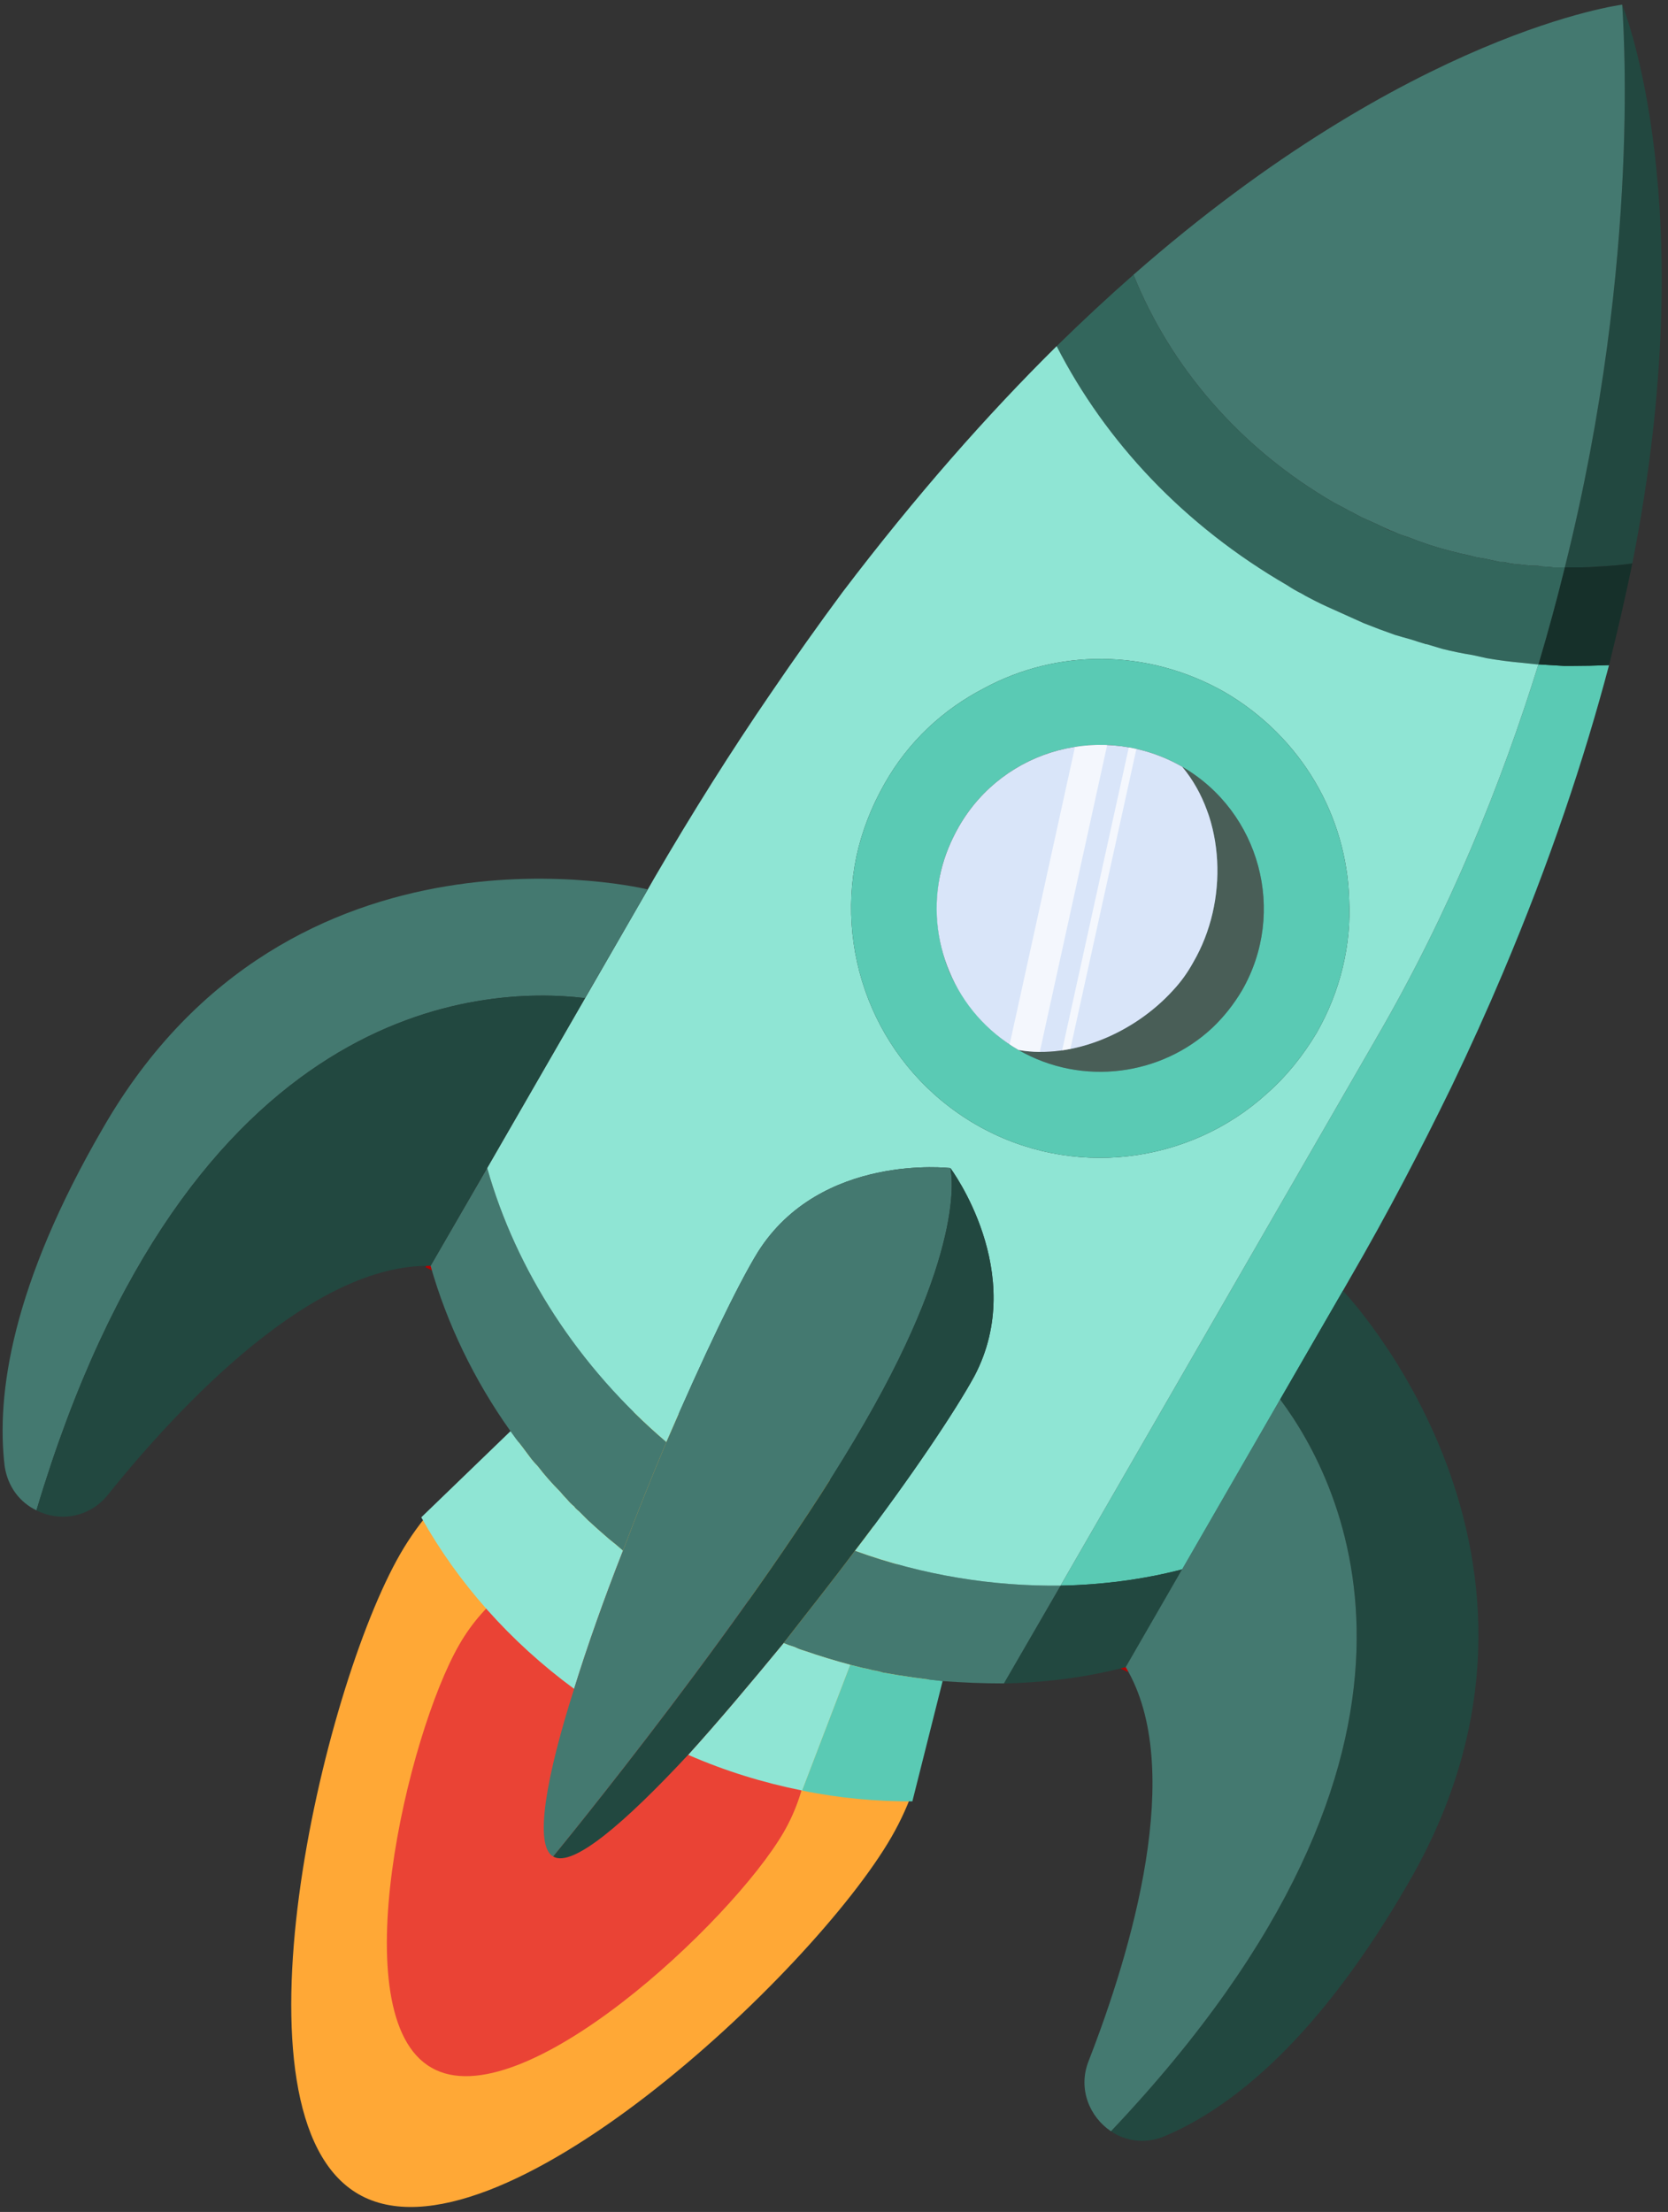 <svg version="1.2" xmlns="http://www.w3.org/2000/svg" viewBox="0 0 215 285" width="215" height="285">
	<rect x="0" y="0" width="215" height="285" fill="#333333" stroke="none"/>
	<title>rocket-svg</title>
	<defs>
		<clipPath clipPathUnits="userSpaceOnUse" id="cp1">
			<path d="m124.87-48l168.37 97.21-162.87 282.09-168.37-97.21z"/>
		</clipPath>
		<clipPath clipPathUnits="userSpaceOnUse" id="cp2">
			<path d="m153.84 123.97q-1.15 2-2.65 3.63c-4.89 5.4-12.84 8.92-19.89 7.68-8.25-4.76-12.06-14.26-9.98-23.09q0.69-2.93 2.27-5.68c5.81-10.07 18.69-13.52 28.76-7.7 5.53 6.59 6.04 17.28 1.49 25.16z"/>
		</clipPath>
	</defs>
	<style>
		.s0 { opacity: .5;fill: #bfcff0 } 
		.s1 { fill: #ffa836 } 
		.s2 { fill: #ea4335 } 
		.s3 { fill: #495e57 } 
		.s4 { fill: none;stroke: #b20000;stroke-miterlimit:10 } 
		.s5 { fill: #5acab4 } 
		.s6 { fill: #224840 } 
		.s7 { fill: #447970 } 
		.s8 { fill: #16302a } 
		.s9 { fill: #33665c } 
		.s10 { fill: #8fe5d4 } 
		.s11 { fill: #d9e5f9 } 
		.s12 { opacity: .7;fill: none;stroke: #ffffff;stroke-miterlimit:10 } 
		.s13 { opacity: .7;fill: none;stroke: #ffffff;stroke-miterlimit:10;stroke-width: 4 } 
		.s14 { fill: none;stroke: #b20000;stroke-miterlimit:10;stroke-width: .7 } 
		.s15 { fill: none;stroke: #b20000;stroke-miterlimit:10;stroke-width: 1.2 } 
	</style>
	<g id="Clip-Path" clip-path="url(#cp1)">
		<g id="Layer">
			<path id="Layer" class="s0" d="m132.6 133.1c8.8 5.1 20.2 2.1 25.3-6.8 5.1-8.9 2.1-20.2-6.8-25.3-8.9-5.2-20.2-2.1-25.3 6.8-5.2 8.8-2.1 20.2 6.8 25.3z"/>
			<path id="Layer" class="s1" d="m114.9 236.7c-10.1 17.5-51.2 56.1-68.7 46-17.5-10.1-4.7-65 5.4-82.5 10.1-17.5 32.5-23.5 50-13.4 17.4 10.1 23.4 32.4 13.3 49.9z"/>
			<path id="Layer" class="s2" d="m101 236.1c-6.7 11.5-33.9 37-45.4 30.3-11.6-6.6-3.1-42.9 3.6-54.5 6.6-11.5 21.4-15.5 33-8.8 11.5 6.6 15.5 21.4 8.8 33z"/>
			<path id="Layer" class="s3" d="m160.1 127.6q-1.6 2.7-3.8 4.8c-6.6 6.2-16.8 7.6-25 2.9 7.1 1.2 15-2.3 19.9-7.7q1.5-1.6 2.6-3.6c4.6-7.9 4.1-18.6-1.4-25.2 10 5.8 13.5 18.7 7.7 28.8z"/>
			<path id="Layer" fill-rule="evenodd" class="s4" d="m144.9 215.2l0.2-0.4"/>
			<path id="Layer" class="s5" d="m173.1 166.3l-20.7 35.9c-5 1.3-10.3 2-15.7 2.1l40.8-70.7c9.4-16.2 16-32.6 20.8-48q1.6 0.1 3.3 0.2 0.4 0 0.9 0 2.4 0 4.9-0.1c-3.2 12.1-7.6 25.3-13.7 39.7q-3 7.1-6.6 14.6c-3.9 8-8.2 16.3-13.2 24.9q-0.4 0.7-0.8 1.4z"/>
			<path id="Layer" fill-rule="evenodd" class="s4" d="m55.5 163.1l-0.2 0.4"/>
			<path id="Layer" class="s6" d="m210.4 72.6q-2.2 0.3-4.4 0.4-1.1 0.1-2.1 0.1-1 0-2.1 0 0 0-0.1 0c10.1-40.3 7.4-71.6 7.4-72.5 0.3 0.8 10.4 26 1.3 72z"/>
			<path id="Layer" class="s7" d="m201.7 73.1c0 0-0.1 0-0.1 0q-0.7 0-1.4 0-0.7-0.1-1.3-0.1-0.3 0-0.6-0.1-0.9 0-1.8-0.1-0.6-0.1-1.1-0.1-0.8-0.1-1.6-0.3-0.3 0-0.5 0-0.9-0.2-1.8-0.4-0.6-0.1-1.2-0.2-0.8-0.2-1.6-0.4-0.1 0-0.1 0-0.8-0.2-1.6-0.4-2.8-0.7-5.5-1.8-0.7-0.2-1.2-0.4-0.6-0.3-1.2-0.5-0.9-0.4-1.7-0.8-0.9-0.4-1.8-0.8-0.6-0.3-1.3-0.7-0.3-0.1-0.6-0.3-0.9-0.5-1.7-0.9c-12.3-7.1-21.2-17.7-25.9-29.4 35.8-31.4 63-34.8 63-34.8 0 0.9 2.7 32.2-7.4 72.5z"/>
			<path id="Layer" class="s8" d="m207.4 85.7q-2.5 0.1-4.9 0.1-0.5 0-0.9 0-1.7-0.1-3.3-0.2 1.9-6.4 3.4-12.5 0.1 0 0.1 0 1.1 0 2.1 0 1 0 2.1-0.1 2.2-0.1 4.4-0.4-1.3 6.3-3 13.1z"/>
			<path id="Layer" class="s9" d="m198.3 85.6c0 0-0.2 0-0.2 0q-1-0.1-1.9-0.2-2.3-0.2-4.6-0.6-0.9-0.2-1.8-0.4-1.9-0.3-3.9-0.8-1-0.3-2-0.6 0 0-0.1 0-1-0.3-1.9-0.6-1.1-0.3-2.1-0.6-2-0.7-4-1.5-2-0.9-4-1.8-1.6-0.7-3.1-1.5-0.4-0.2-0.9-0.5-1-0.5-1.9-1.1c-13.3-7.7-23.4-18.5-29.7-30.8q5-4.9 9.9-9.2c4.7 11.7 13.6 22.3 25.9 29.4q0.8 0.4 1.7 0.9 0.3 0.2 0.6 0.3 0.7 0.4 1.3 0.7 0.9 0.4 1.8 0.8 0.8 0.4 1.6 0.8 0.7 0.2 1.3 0.5 0.5 0.2 1.2 0.4 2.7 1.1 5.5 1.8 0.8 0.2 1.6 0.4 0 0 0.1 0 0.8 0.2 1.6 0.4 0.6 0.1 1.2 0.2 0.9 0.2 1.8 0.4 0.2 0 0.5 0 0.8 0.2 1.6 0.3 0.5 0 1.1 0.1 0.9 0.1 1.8 0.1 0.3 0.1 0.6 0.1 0.6 0 1.3 0.1 0.7 0 1.4 0 0.1 0 0.1 0-1.5 6.1-3.4 12.5z"/>
			<path id="Layer" class="s7" d="m80.3 199.8q-0.9-0.8-1.8-1.5-1.4-1.2-2.7-2.4-0.6-0.6-1.2-1.2-0.4-0.3-0.6-0.6-0.5-0.4-0.9-0.9-0.5-0.5-0.9-1-1.6-1.6-2.9-3.3-0.4-0.4-0.8-0.9-0.6-0.8-1.2-1.6-0.8-1-1.5-2c-4.7-6.6-8.2-13.9-10.3-21.3l7.3-12.6c3.7 13.1 11.7 25.6 23.1 35.3-1.9 4.5-3.8 9.2-5.6 14z"/>
			<path id="Layer" class="s6" d="m152.4 202.2l-7.3 12.6c-5 1.3-10.3 2-15.7 2.1l7.3-12.6c5.4-0.1 10.7-0.8 15.7-2.1z"/>
			<path id="Layer" class="s7" d="m136.7 204.3l-7.3 12.6q-3.9 0-7.9-0.3-3.8-0.4-7.7-1.1-0.6-0.2-1.3-0.3-0.7-0.2-1.3-0.3-0.8-0.2-1.6-0.4-3-0.8-5.9-1.8-0.7-0.2-1.3-0.5-0.7-0.2-1.4-0.5c3.1-4 6.3-8 9.2-11.9 8.8 3.2 17.8 4.6 26.5 4.5z"/>
			<path id="Layer" class="s10" d="m74 217.6c-8.3-6.1-15-13.7-19.7-22.1l11.5-11.1q0.7 1 1.5 2 0.6 0.8 1.2 1.6 0.4 0.5 0.8 0.9 1.3 1.7 2.9 3.3 0.4 0.5 0.9 1 0.4 0.5 0.9 0.9 0.2 0.3 0.6 0.6 0.6 0.6 1.2 1.2 1.3 1.2 2.7 2.4 0.9 0.7 1.8 1.5c-2.4 6.1-4.6 12.3-6.3 17.8z"/>
			<path id="Layer" class="s10" d="m103.4 230.7c-5-1-9.9-2.5-14.7-4.6 3.9-4.3 8.1-9.3 12.3-14.4q0.7 0.3 1.4 0.5 0.6 0.3 1.3 0.5 2.9 1 5.9 1.8z"/>
			<path id="Layer" class="s5" d="m117.6 232.1c-4.7 0-9.4-0.4-14.2-1.4l6.2-16.2q0.8 0.2 1.6 0.4 0.6 0.1 1.3 0.3 0.7 0.1 1.3 0.3 3.9 0.7 7.7 1.1z"/>
			<path id="Layer" fill-rule="evenodd" class="s10" d="m177.5 133.6l-40.8 70.7c-8.7 0.1-17.7-1.3-26.5-4.5 7.2-9.4 13-18.1 15.4-22.5 7-13.3-3.1-26.8-3.1-26.8 0 0-16.7-2-24.8 10.8-2.6 4.2-7.1 13.6-11.8 24.5-11.4-9.7-19.4-22.2-23.1-35.3l20.7-35.9q0.4-0.7 0.8-1.4c5-8.6 10-16.5 15-23.8q4.7-6.9 9.3-13.1c9.5-12.5 18.7-22.9 27.6-31.7 6.3 12.3 16.4 23.1 29.7 30.8q0.9 0.6 1.9 1.1 0.5 0.3 0.9 0.5 1.5 0.8 3.1 1.5 2 0.9 4 1.8 2 0.8 4 1.5 1 0.3 2.1 0.6 0.9 0.3 1.9 0.6 0.1 0 0.1 0 1 0.3 2 0.6 2 0.5 3.9 0.8 0.9 0.2 1.8 0.4 2.3 0.4 4.6 0.6 0.9 0.1 1.9 0.2c0 0 0.2 0 0.2 0-4.8 15.4-11.4 31.8-20.8 48zm-7.8-0.5c3.1-5.4 4.5-11.4 4.2-17.2-0.3-10.7-6.1-20.9-16-26.7-10-5.7-21.7-5.6-31.1-0.5-5.2 2.7-9.7 6.8-12.8 12.3-1.7 3-2.9 6.1-3.6 9.3-2.8 13.3 3 27.4 15.4 34.6 12.3 7.1 27.5 5.1 37.5-4 2.5-2.2 4.6-4.8 6.4-7.8z"/>
			<path id="Layer" fill-rule="evenodd" class="s5" d="m169.7 133.1c-1.8 3-3.9 5.6-6.4 7.8-10 9.1-25.2 11.1-37.5 4-12.4-7.2-18.2-21.3-15.4-34.6 0.7-3.2 1.9-6.3 3.6-9.3 3.1-5.5 7.6-9.6 12.8-12.3 9.4-5.1 21.1-5.2 31.1 0.5 9.9 5.8 15.7 16 16 26.7 0.3 5.8-1.1 11.8-4.2 17.2zm-9.6-5.5c5.8-10.1 2.3-23-7.7-28.8-10.1-5.8-23-2.4-28.8 7.7q-1.6 2.8-2.3 5.7c-1 4.4-0.6 9 1.1 13.1 1.8 4 4.8 7.6 8.9 10 8.2 4.7 18.4 3.3 25-2.9q2.2-2.1 3.8-4.8z"/>
			<path id="Layer" class="s11" d="m153.8 124q-1.1 2-2.6 3.6c-4.9 5.4-12.8 8.9-19.9 7.7-8.3-4.8-12.1-14.3-10-23.1q0.7-2.9 2.3-5.7c5.8-10.1 18.7-13.5 28.8-7.7 5.5 6.6 6 17.3 1.4 25.2z"/>
			<g id="Clip-Path" clip-path="url(#cp2)">
				<g id="Layer">
					<path id="Layer" fill-rule="evenodd" class="s12" d="m147.2 90.9l-10.9 49.5"/>
					<path id="Layer" fill-rule="evenodd" class="s13" d="m142.4 88.1l-10.9 49.6"/>
				</g>
			</g>
			<path id="Layer" fill-rule="evenodd" class="s14" d="m103.4 230.7"/>
			<path id="Layer" class="s6" d="m181.6 242.5c-11.7 20.3-22.9 29.1-31.4 32.7-2.5 1.1-5.1 0.7-7-0.6 47.2-49.8 29.9-83.5 21.8-94.3l8.1-14c0 0 32.8 34.2 8.5 76.2z"/>
			<path id="Layer" class="s7" d="m143.2 274.6c-2.7-1.8-4.3-5.4-2.9-9 5.5-14.1 12.6-37.8 4.8-50.8l19.9-34.5c8.1 10.8 25.4 44.5-21.8 94.3z"/>
			<path id="Layer" class="s7" d="m83.5 114.6l-8.1 14c-13.4-1.6-51.1 0.3-70.7 66-2.1-1-3.7-3-4.1-5.7-1.1-9.2 0.9-23.3 12.7-43.6 24.2-42 70.2-30.7 70.2-30.7z"/>
			<path id="Layer" class="s6" d="m75.4 128.6l-19.9 34.5c-15.1-0.3-32.1 17.7-41.6 29.5-2.4 3-6.3 3.5-9.2 2 19.6-65.7 57.3-67.6 70.7-66z"/>
			<path id="Layer" fill-rule="evenodd" class="s15" d="m143.2 274.6"/>
			<path id="Layer" class="s7" d="m111.4 183.4c-13.6 23.6-40.1 55.8-40.1 55.8-2.5-1.4-0.9-10.3 2.7-21.6 1.7-5.5 3.9-11.7 6.3-17.8 1.8-4.8 3.7-9.5 5.6-14 4.7-10.9 9.2-20.3 11.8-24.5 8.1-12.8 24.8-10.8 24.8-10.8 0 0 2.5 9.4-11.1 32.9z"/>
			<path id="Layer" class="s6" d="m110.2 199.8c-2.9 3.9-6.1 7.9-9.2 11.9-4.2 5.1-8.4 10.1-12.3 14.4-8.1 8.7-14.9 14.6-17.4 13.1 0 0 26.5-32.2 40.1-55.8 13.6-23.5 11.1-32.9 11.1-32.9 0 0 10.1 13.5 3.1 26.8-2.4 4.4-8.2 13.1-15.4 22.5z"/>
		</g>
	</g>
</svg>